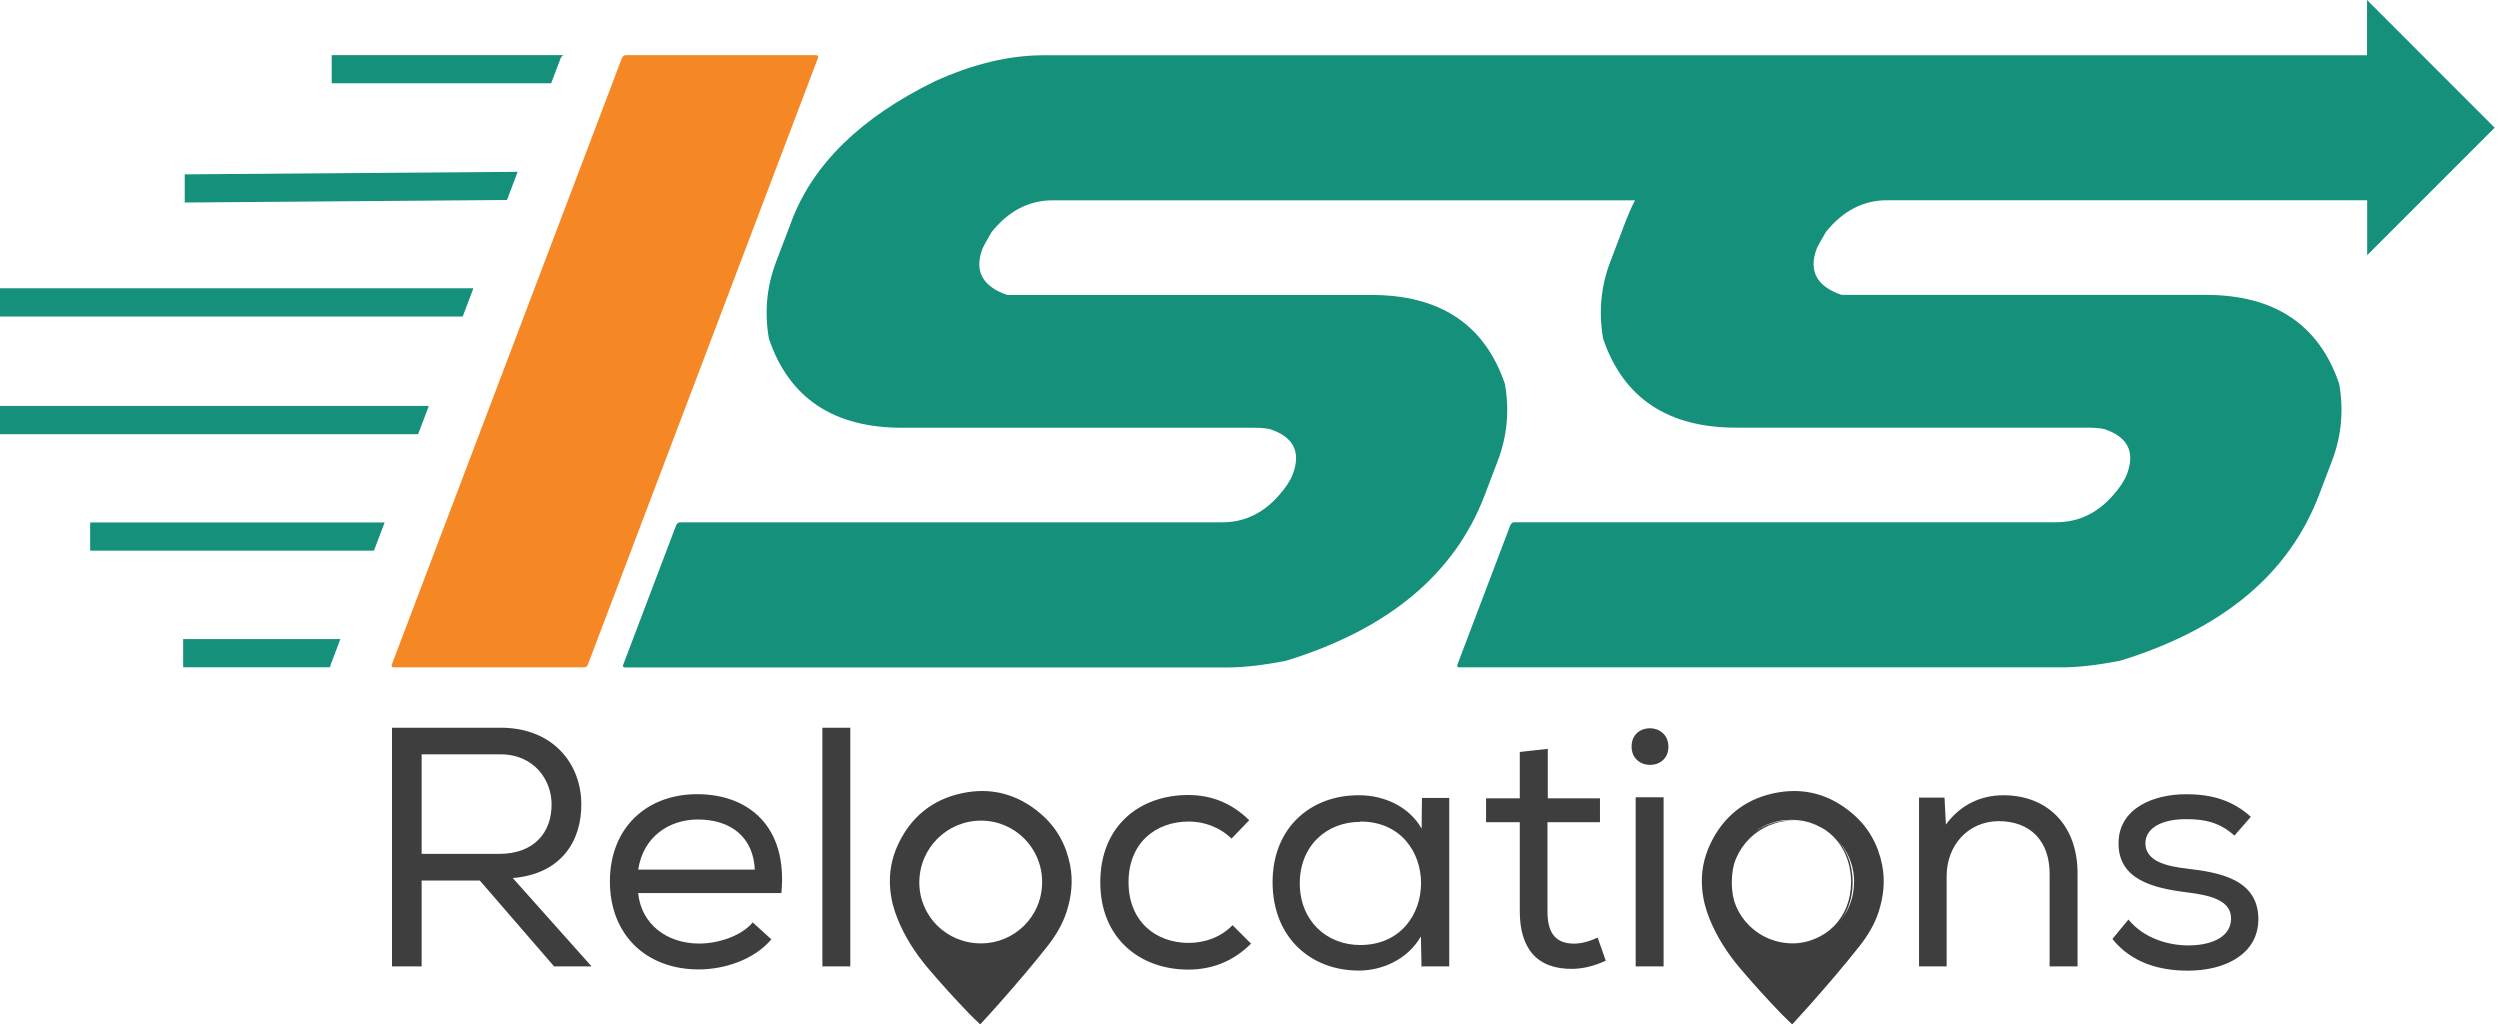 <svg width="205" height="84" viewBox="0 0 205 84" fill="none" xmlns="http://www.w3.org/2000/svg">
<g clip-path="url(#clip0_1469_214)">
<path d="M51.323 4.52H66.925C67.073 4.54 67.12 4.62 67.073 4.754L48.209 54.488C48.148 54.642 48.041 54.723 47.887 54.723H32.278C32.124 54.723 32.077 54.642 32.131 54.488L51.001 4.754C51.082 4.6 51.189 4.52 51.323 4.52Z" fill="#F58824"/>
<path d="M194.109 20.94V16.42H154.734C152.792 16.42 151.118 17.284 149.726 19.018C149.284 19.775 149.036 20.223 148.982 20.357C148.279 22.205 148.955 23.478 151.005 24.181H180.871C186.509 24.181 190.159 26.612 191.813 31.473C192.194 33.65 192 35.752 191.23 37.775L190.165 40.574C187.708 47.049 182.284 51.583 173.893 54.167C172.045 54.536 170.438 54.723 169.072 54.723H119.659C119.505 54.723 119.458 54.643 119.511 54.489L123.851 43.058C123.931 42.904 124.038 42.824 124.172 42.824H168.623C170.451 42.824 172.005 42.074 173.297 40.58C173.846 39.958 174.214 39.395 174.409 38.886C175.098 37.058 174.482 35.826 172.547 35.183C172.185 35.103 171.757 35.069 171.248 35.069H142.373C136.755 35.069 133.112 32.638 131.458 27.777C131.076 25.601 131.27 23.498 132.04 21.476L133.313 18.12C133.534 17.545 133.781 16.982 134.069 16.426H86.324C84.382 16.426 82.708 17.29 81.315 19.025C80.873 19.781 80.625 20.23 80.572 20.364C79.868 22.212 80.545 23.484 82.594 24.188H112.46C118.098 24.188 121.748 26.618 123.402 31.48C123.784 33.656 123.589 35.759 122.819 37.781L121.755 40.58C119.297 47.056 113.873 51.589 105.482 54.174C103.634 54.542 102.027 54.73 100.667 54.73H51.255C51.1 54.73 51.047 54.65 51.107 54.496L55.447 43.065C55.527 42.911 55.634 42.83 55.768 42.83H100.226C102.054 42.83 103.607 42.08 104.9 40.587C105.442 39.964 105.817 39.402 106.005 38.893C106.701 37.065 106.078 35.833 104.143 35.19C103.781 35.109 103.353 35.076 102.844 35.076H73.969C68.35 35.076 64.708 32.645 63.054 27.784C62.672 25.607 62.866 23.505 63.636 21.482L64.909 18.127C66.683 13.44 70.607 9.623 76.667 6.663C79.795 5.243 82.754 4.533 85.554 4.533H194.096V0L204.563 10.473L194.096 20.94H194.109ZM46.306 4.52H27.201V6.83H45.194L45.984 4.748C46.065 4.594 46.172 4.513 46.306 4.513M15.147 14.297V16.607L41.571 16.4L42.449 14.089L15.147 14.297ZM0 23.638V25.955H37.942L38.819 23.638H0ZM27.121 54.489L27.911 52.406H15.02V54.717H27.047L27.101 54.583C27.101 54.583 27.101 54.516 27.127 54.482M7.393 42.844V45.154H30.663L31.54 42.844H7.393ZM0 33.288V35.605H34.286L35.163 33.288H0Z" fill="#14907B"/>
<path d="M39.33 72.201H34.575V79.246H32.145V59.672H41.037C45.457 59.672 47.667 62.745 47.667 65.933C47.694 68.9 46.073 71.665 42.049 72L48.511 79.246H45.437L39.343 72.201H39.33ZM45.229 65.993C45.256 64.038 43.857 61.855 41.037 61.855H34.575V70.018H40.924C43.857 70.018 45.229 68.203 45.229 65.993ZM63.243 77.036C61.843 78.683 59.439 79.493 57.283 79.493C53.004 79.493 50.011 76.667 50.011 72.281C50.011 67.895 53.004 65.123 57.169 65.123C61.334 65.123 64.609 67.721 64.073 73.232H52.328C52.582 75.777 54.678 77.371 57.33 77.371C58.897 77.371 60.799 76.754 61.723 75.636L63.263 77.036H63.236H63.243ZM61.897 71.337C61.783 68.652 59.941 67.199 57.229 67.199C54.825 67.199 52.729 68.652 52.334 71.31H61.897V71.337ZM69.725 59.672H67.435V79.246H69.725V59.672ZM102.611 77.404L101.071 75.864C100.093 76.868 98.781 77.317 97.462 77.317C94.776 77.317 92.54 75.556 92.54 72.341C92.54 69.127 94.749 67.366 97.488 67.366C98.721 67.366 100.006 67.815 100.984 68.766L102.437 67.259C100.984 65.833 99.303 65.19 97.435 65.19C93.437 65.19 90.223 67.734 90.223 72.348C90.223 76.962 93.497 79.507 97.435 79.507C99.337 79.507 101.098 78.864 102.578 77.384L102.604 77.411H102.611V77.404ZM116.566 79.306L116.513 76.788C115.421 78.69 113.325 79.587 111.424 79.587C107.453 79.587 104.352 76.848 104.352 72.341C104.352 67.835 107.513 65.183 111.457 65.21C113.526 65.21 115.569 66.161 116.573 67.949L116.6 65.431H118.837V79.246H116.627L116.573 79.299L116.566 79.306ZM111.531 67.393C108.792 67.393 106.582 69.348 106.582 72.429C106.582 75.509 108.792 77.491 111.531 77.491C118.187 77.491 118.187 67.366 111.558 67.366L111.531 67.393ZM126.912 61.406L124.622 61.661V65.464H121.857V67.42H124.622V74.719C124.622 77.766 126.022 79.5 128.988 79.446C129.912 79.42 130.749 79.199 131.674 78.777L131.004 76.875C130.388 77.183 129.691 77.377 129.075 77.377C127.428 77.377 126.892 76.346 126.892 74.719V67.42H131.198V65.464H126.919V61.413L126.912 61.406ZM136.81 61.239C136.81 63.221 133.79 63.221 133.79 61.212C133.79 59.203 136.81 59.223 136.81 61.239ZM134.125 79.246H136.415V65.377H134.125V79.246ZM146.881 67.279C149.841 67.279 151.917 69.355 151.917 72.355C151.917 75.355 149.801 77.35 146.881 77.35C143.962 77.35 141.866 75.295 141.866 72.355C141.866 69.415 144.002 67.279 146.881 67.279ZM146.901 67.225C144.075 67.225 142.006 69.295 142.006 72.375C142.006 75.281 144.049 77.35 146.868 77.35C149.687 77.35 151.763 75.281 151.79 72.375C151.79 69.301 149.667 67.225 146.895 67.225M157.361 65.431V79.246H159.625V71.833C159.625 69.341 161.359 67.359 163.877 67.333C166.502 67.333 168.069 68.98 168.069 71.638V79.246H170.359V71.612C170.359 67.56 167.787 65.21 164.292 65.21C162.45 65.21 160.77 65.966 159.564 67.614L159.45 65.404H157.354V65.431H157.361ZM183.256 68.484L184.569 66.978C183.089 65.638 181.381 65.129 179.312 65.129C176.654 65.103 173.694 66.248 173.721 69.188C173.721 72.121 176.573 72.824 179.232 73.159C181.354 73.413 182.982 73.855 182.948 75.368C182.895 77.049 180.959 77.525 179.453 77.525C177.745 77.525 175.763 76.909 174.531 75.402L173.218 76.996C174.785 78.951 177.075 79.594 179.399 79.594C182.506 79.594 185.131 78.221 185.185 75.455C185.238 72.047 181.883 71.538 179.366 71.23C177.631 71.036 175.957 70.614 175.924 69.188C175.897 67.815 177.43 67.145 179.332 67.172C180.758 67.172 182.017 67.426 183.216 68.518L183.243 68.491H183.256V68.484ZM80.365 83.987C80.064 83.692 79.756 83.417 79.475 83.123C78.303 81.897 77.158 80.652 76.066 79.353C75.042 78.134 74.191 76.815 73.596 75.335C73.274 74.538 73.06 73.708 72.993 72.85C72.886 71.551 73.12 70.319 73.689 69.147C74.734 66.984 76.435 65.598 78.765 65.069C81.216 64.513 83.433 65.089 85.348 66.737C86.633 67.841 87.417 69.254 87.745 70.915C88.006 72.228 87.865 73.507 87.457 74.779C87.115 75.824 86.56 76.734 85.89 77.591C84.618 79.205 83.278 80.759 81.919 82.299C81.437 82.848 80.941 83.384 80.446 83.926C80.419 83.953 80.399 83.98 80.379 84M85.455 72.321C85.455 69.536 83.218 67.292 80.446 67.292C77.674 67.292 75.39 69.522 75.383 72.362C75.383 75.141 77.64 77.377 80.473 77.357C83.171 77.344 85.455 75.181 85.455 72.321ZM146.948 83.987C146.647 83.692 146.339 83.417 146.058 83.123C144.886 81.897 143.741 80.652 142.649 79.353C141.625 78.134 140.774 76.815 140.178 75.335C139.857 74.538 139.642 73.708 139.575 72.85C139.468 71.551 139.703 70.319 140.272 69.147C141.316 66.984 143.017 65.598 145.348 65.069C147.799 64.513 150.015 65.089 151.93 66.737C153.216 67.841 154 69.254 154.334 70.915C154.595 72.228 154.455 73.507 154.046 74.779C153.705 75.824 153.149 76.734 152.473 77.591C151.2 79.205 149.861 80.759 148.502 82.299C148.013 82.848 147.517 83.384 147.029 83.926C147.002 83.953 146.982 83.98 146.962 84M152.037 72.321C152.037 69.536 149.801 67.292 147.029 67.292C144.256 67.292 141.973 69.522 141.966 72.362C141.966 75.141 144.223 77.377 147.049 77.357C149.747 77.344 152.031 75.181 152.031 72.321" fill="#3E3E3E"/>
</g>
<defs>
<clipPath id="clip0_1469_214">
<rect width="205" height="84" fill="white"/>
</clipPath>
</defs>
</svg>
